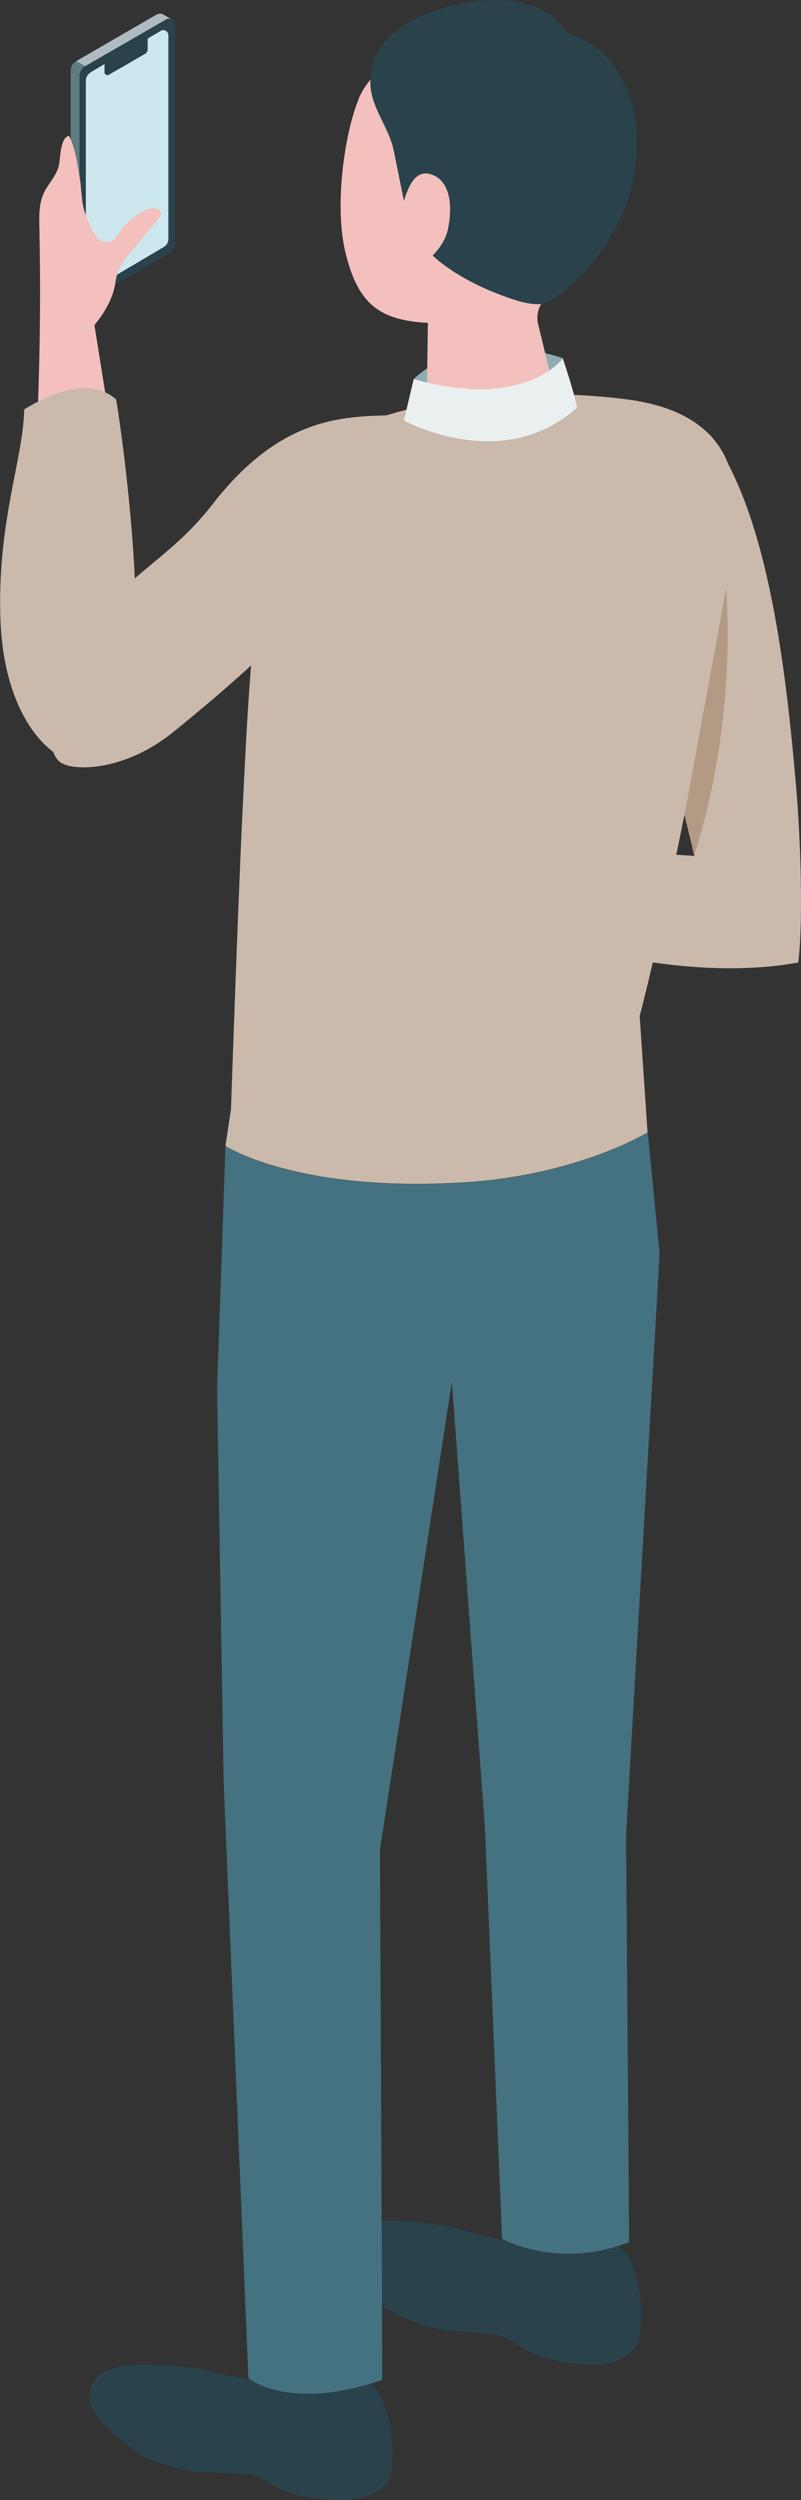 <?xml version="1.0" encoding="UTF-8"?>
<svg id="_レイヤー_2" data-name="レイヤー 2" xmlns="http://www.w3.org/2000/svg" viewBox="0 0 31.73 98.94">
  <rect x="0" y="0" width="31.73" height="98.94" fill="#333333" stroke="none"/>
  <defs>
    <style>
      .cls-1 {
        fill: #eaf0f0;
      }

      .cls-2 {
        fill: #2a424b;
      }

      .cls-3 {
        fill: #457280;
      }

      .cls-4 {
        fill: #cce8ee;
      }

      .cls-5 {
        fill: #aebcc1;
      }

      .cls-6 {
        fill: #8fadb0;
      }

      .cls-7 {
        fill: #b29a85;
      }

      .cls-8 {
        fill: #f3c0bd;
      }

      .cls-9 {
        fill: #cbb9ab;
      }

      .cls-10 {
        fill: #607d84;
      }
    </style>
  </defs>
  <g id="_レイヤー_1-2" data-name="レイヤー 1">
    <g>
      <path class="cls-2" d="M3.37,2.62l3.22-1.86c.16-.09.35.02.35.2v8.68c0,.16-.08.3-.22.38l-3.22,1.86c-.16.09-.35-.02-.35-.2V3c0-.16.08-.3.22-.38"/>
      <path class="cls-5" d="M6.58.77l-.35-.2c.08-.04.17-.04.23,0l.35.2c-.07-.04-.16-.05-.23,0"/>
      <path class="cls-10" d="M3.15,11.68c0,.09.05.16.12.2l-.35-.2c-.07-.04-.12-.11-.12-.2l.35.2"/>
      <polygon class="cls-5" points="3.02 2.42 3.37 2.62 6.58 .77 6.23 .56 3.02 2.42"/>
      <polygon class="cls-10" points="2.8 2.8 2.8 11.48 3.15 11.68 3.15 3 2.8 2.8"/>
      <path class="cls-10" d="M3.37,2.62c-.13.08-.22.22-.22.38l-.35-.2c0-.16.08-.3.22-.38l.35.2Z"/>
      <path class="cls-4" d="M3.59,2.86l2.78-1.64c.13-.08.3.02.3.18v8.05c0,.14-.07.26-.19.33l-2.78,1.64c-.14.08-.3-.02-.3-.18V3.2c0-.14.07-.27.19-.33"/>
      <path class="cls-2" d="M4.24,2.27l1.44-.83c.07-.04.17.01.17.1v.41c0,.08-.04.14-.1.18l-1.44.83c-.08.04-.17-.01-.17-.1v-.41c0-.08.04-.14.1-.18"/>
      <path class="cls-6" d="M22.3,14.18s-3.58-1.36-5.91.82c-.16.69-.39,1.64-.39,1.64,0,0,3.41,2.04,6.95-.19-.15-.6-.65-2.27-.65-2.27"/>
      <path class="cls-8" d="M14.2,3.92c.46-1.07,1.82-2.51,5.33-2.22,3.51.29,4.25,2.88,4.07,5.94-.1,1.74-.82,3.21-1.94,4.13-.31.26-.44.68-.34,1.07.26,1.08.73,3,.73,3,0,.63-1.17,1.23-2.59,1.35-1.42.11-2.57-.31-2.56-.94l.05-3.47c-1.91-.11-2.76-.73-3.26-2.76-.48-1.97,0-4.87.52-6.1"/>
      <path class="cls-2" d="M16,7.95l-.4-1.98c-.2-.98-.95-1.74-.93-2.76.03-1.9,1.95-2.7,3.54-3.05.79-.18,1.63-.24,2.43-.06.41.09.8.25,1.15.47.25.16.64.76.88.83,2.81.85,3.72,5.69.61,9.22-.7.78-1.45,1.37-1.85,1.41-.36.04-.86-.08-1.44-.3-1.99-.72-2.85-1.62-2.85-1.62,0,0,.49-.45.61-1.07.17-.84.11-1.81-.59-2.11-.67-.29-.97.41-1.15.99"/>
      <path class="cls-8" d="M1.5,16.15c.09-2.4.11-4.76.06-7.16-.01-.44-.02-.89.15-1.29.16-.39.52-.72.62-1.14.07-.3.04-1.09.4-1.19.25.48.34,1.13.43,1.67.08.47.05.99.23,1.44.16.4.29.8.55,1,.16.12.41.12.57,0,.1-.07.32-.46.41-.55.23-.25,1.1-.98,1.44-.56.02.02.03.05.03.08,0,.03-.02.07-.03.09-.12.19-.28.37-.42.53-.31.36-.6.73-.91,1.09,0,0-.01.02-.02.03-.25.28-.39.63-.44,1-.12.89-.83,1.67-.83,1.67l.49,3.07-2.73.21Z"/>
      <path class="cls-9" d="M3.65,30.3c-1.6.06-3.48-1.88-3.63-5.74-.15-3.86.9-6.38.94-8.36.97-.6,2.62-1.32,3.64-.39.24,1.35,2.12,14.37-.95,14.49"/>
      <path class="cls-9" d="M17.86,33.31l9.65.56-3.47-14.53c-.43-1.41.53-2.38,1.98-2.56,1.15-.15,1.9.12,2.21.56,2.25,3.22,2.92,9.35,3.31,13.83.18,2.1.28,5.37.08,6.92-6.01,1.1-13.42-2.13-13.42-2.13l-.34-2.63Z"/>
      <path class="cls-2" d="M25,89.55c.67,1.52.31,3.02.31,3.02,0,0-.22,1.35-2.85.92-.57-.1-1.17-.23-1.67-.51-.4-.23-.6-.49-1.09-.57-.72-.11-1.45-.11-2.16-.22-.67-.11-1.34-.33-1.93-.66-.17-.1-.34-.21-.5-.34-1.65-1.38-1.9-2.01-1.39-2.77.33-.48,1.09-.78,4-.32.73.12,1.67.54,2.78.59.37.02.75-.03,1.09-.19.42-.19,1.02-.25,1.66-.12.9.18,1.59.65,1.75,1.15"/>
      <path class="cls-2" d="M25.03,89.9c.12-.61-.67-1.28-1.77-1.5-1.1-.21-2.09.11-2.21.72-.12.61.67,1.28,1.77,1.5,1.1.22,2.09-.11,2.21-.72"/>
      <path class="cls-2" d="M15.06,94.84c.74,1.48.44,3.01.44,3.01,0,0-.16,1.36-2.8,1.04-.57-.08-1.18-.18-1.7-.44-.41-.21-.62-.46-1.11-.52-.72-.08-1.45-.04-2.17-.13-.67-.08-1.35-.27-1.96-.57-.18-.09-.35-.2-.51-.32-1.72-1.31-1.99-1.93-1.5-2.7.31-.49,1.05-.83,3.98-.49.73.09,1.69.47,2.8.48.37,0,.74-.07,1.08-.24.41-.21,1.01-.29,1.65-.19.9.14,1.61.58,1.8,1.08"/>
      <path class="cls-2" d="M15.1,95.18c.09-.62-.73-1.25-1.84-1.42-1.11-.17-2.08.19-2.18.81s.73,1.25,1.84,1.42c1.11.17,2.08-.19,2.18-.81"/>
      <path class="cls-3" d="M8.93,45.35l-.33,9.64.26,15.52.98,23.6s1.59,1.35,5.3.07c0-2.33-.09-20.97-.09-20.97l2.85-18.53,1.31,17.66.68,16.26s2.2,1.23,5.03.13c0-.74-.12-16.13-.12-16.13l1.33-22.99-.47-4.79s-2.73,1.67-7.13,1.97c-6.72.45-9.6-1.43-9.6-1.43"/>
      <path class="cls-9" d="M25.66,44.81s-2.73,1.67-7.13,1.97c-6.72.45-9.6-1.43-9.6-1.43l.22-1.46s.29-8.52.47-12.03c.14-2.69.41-10.35,1.61-12.62,1.8-3.39,8.96-4.05,13.64-3.43,5.24.7,4.34,4.79,4.02,6.72-2.01,11.95-3.55,17.68-3.55,17.68l.31,4.59Z"/>
      <path class="cls-1" d="M22.3,14.18s-1.51,2.08-5.91.82l-.39,1.64s3.9,2.15,6.86-.51c-.15-.74-.57-1.95-.57-1.95"/>
      <path class="cls-9" d="M2.45,30.2c.52.32,2.51.31,4.4-1.22,4.25-3.42,6-5.58,6-5.58,0,0,2.04-1.72,2.43-4.04.29-1.72,1.28-2.97.18-2.93-1.84.07-4.33.02-7.06,3.55-1.69,2.18-3.54,2.81-4.98,5.07-.52.82-2.15,4.43-.97,5.16"/>
      <path class="cls-7" d="M27.12,32.24l1.64-8.93s.5,5-1.26,10.55c-.13-.56-.39-1.62-.39-1.62"/>
    </g>
  </g>
</svg>